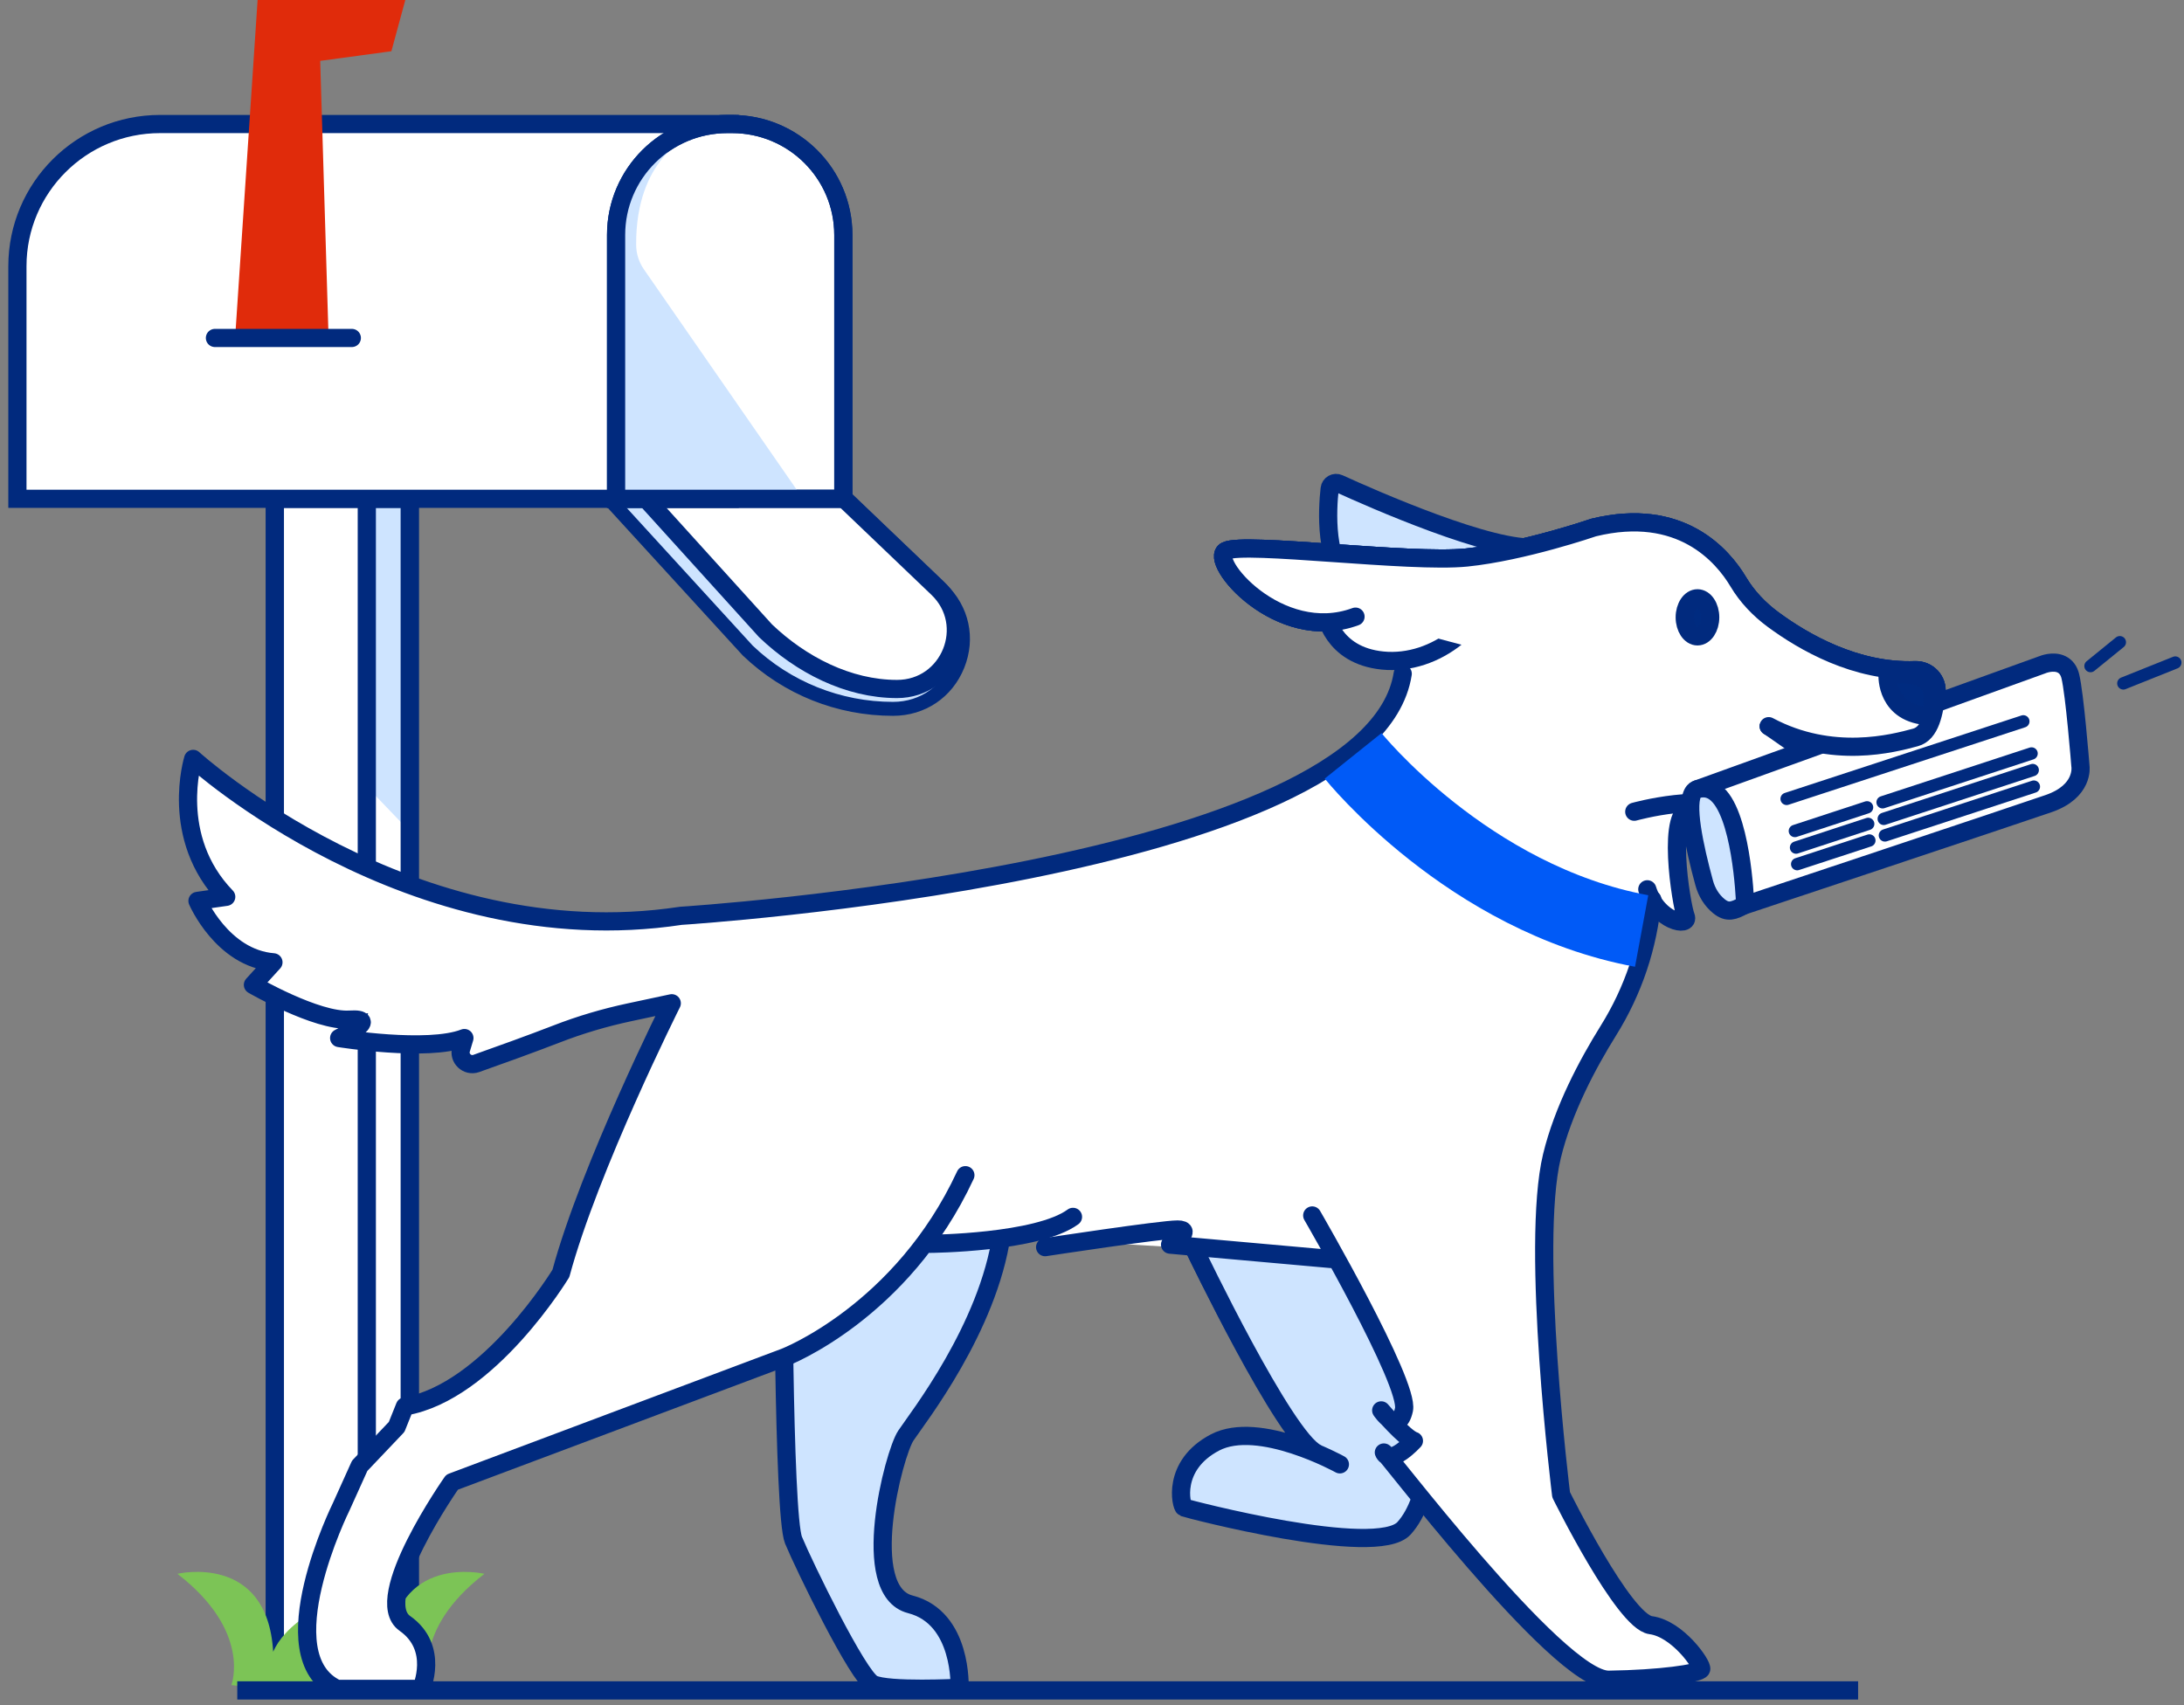<?xml version="1.0" encoding="UTF-8"?>
<svg width="251px" height="196px" viewBox="0 0 251 196" version="1.1" xmlns="http://www.w3.org/2000/svg" xmlns:xlink="http://www.w3.org/1999/xlink">
    <rect x="0" y="0" width="251" height="196" fill="#808080" stroke="none"/>
    <title>illo-dog-paper</title>
    <g id="illo-dog-paper" stroke="none" stroke-width="1" fill="none" fill-rule="evenodd">
        <polygon id="Stroke-1" stroke="#012A7E" stroke-width="2.09" stroke-linecap="round" points="31.589 193.194 47.088 193.194 47.088 57.334 31.589 57.334"></polygon>
        <polygon id="Fill-3" fill="#FFFFFF" points="31.589 193.194 47.088 193.194 47.088 57.334 31.589 57.334"></polygon>
        <polygon id="Fill-4" fill="#CEE4FF" points="42.614 57.334 42.614 90.896 47.087 95.555 47.087 57.334"></polygon>
        <polygon id="Stroke-5" stroke="#012A7E" stroke-width="2.09" stroke-linecap="round" points="31.589 193.194 47.088 193.194 47.088 57.334 31.589 57.334"></polygon>
        <path d="M102.637,81.478 C96.386,81.478 90.459,79.103 85.946,74.79 L70.425,57.82 C70.21,57.585 70.154,57.245 70.284,56.955 C70.412,56.664 70.701,56.478 71.02,56.478 L96.081,56.478 C96.289,56.478 96.488,56.557 96.639,56.702 L108.179,67.733 C110.588,70.037 111.311,73.384 110.067,76.471 C108.821,79.559 105.975,81.478 102.637,81.478" id="Fill-7" fill="#CEE4FF"></path>
        <path d="M96.081,55.675 L71.019,55.675 C70.382,55.675 69.805,56.05 69.548,56.631 C69.29,57.212 69.402,57.891 69.831,58.359 L85.315,75.291 C85.339,75.319 85.364,75.344 85.39,75.369 C90.052,79.825 96.177,82.28 102.637,82.28 C106.31,82.28 109.442,80.17 110.813,76.772 C112.183,73.374 111.386,69.688 108.735,67.153 L97.195,56.121 C96.896,55.835 96.497,55.675 96.081,55.675 L96.081,55.675 Z M96.081,57.279 L107.621,68.312 C112.307,72.79 109.127,80.676 102.637,80.676 C96.624,80.676 90.845,78.36 86.505,74.211 L71.019,57.279 L96.081,57.279 Z" id="Fill-8" fill="#012A7E"></path>
        <path d="M103.093,79.196 L103.093,79.196 C97.46,79.196 92.047,76.39 87.98,72.504 L73.617,56.643 L96.953,57.279 L107.763,67.613 C112.152,71.809 109.173,79.196 103.093,79.196" id="Fill-9" fill="#FFFFFF"></path>
        <path d="M103.093,79.196 L103.093,79.196 C97.46,79.196 92.047,76.39 87.98,72.504 L73.617,56.643 L96.953,57.279 L107.763,67.613 C112.152,71.809 109.173,79.196 103.093,79.196 Z" id="Stroke-10" stroke="#012A7E" stroke-width="2.09" stroke-linecap="round"></path>
        <path d="M83.864,14.256 L18.399,14.256 C9.342,14.256 2,21.576 2,30.605 L2,57.334 L83.864,57.334 L83.864,14.256 Z" id="Fill-11" fill="#FFFFFF"></path>
        <path d="M83.864,14.256 L18.399,14.256 C9.342,14.256 2,21.576 2,30.605 L2,57.334 L83.864,57.334 L83.864,14.256 Z" id="Stroke-12" stroke="#012A7E" stroke-width="2.09" stroke-linecap="round"></path>
        <path d="M84.134,14.256 L83.593,14.256 C76.531,14.256 70.805,19.963 70.805,27.004 L70.805,57.334 L96.921,57.334 L96.921,27.004 C96.921,19.963 91.196,14.256 84.134,14.256" id="Fill-13" fill="#FFFFFF"></path>
        <path d="M84.134,14.256 L83.593,14.256 C76.531,14.256 70.805,19.963 70.805,27.004 L70.805,57.334 L96.921,57.334 L96.921,27.004 C96.921,19.963 91.196,14.256 84.134,14.256 Z" id="Stroke-14" stroke="#012A7E" stroke-width="2.09" stroke-linecap="round"></path>
        <path d="M79.187,15.718 C79.187,15.718 73.059,18.198 73.111,28.125 C73.111,29.135 73.419,30.122 73.995,30.952 L91.888,56.761 L87.846,56.761 L71.497,56.761 L71.497,30.193 C71.497,30.193 71.348,25.336 72.008,23.585 C72.666,21.834 73.981,17.879 79.187,15.718" id="Fill-15" fill="#CEE4FF"></path>
        <polygon id="Fill-16" fill="#E02B0B" points="37.763 38.848 36.8 6.998 44.982 5.887 46.58 0 29.605 0 27.02 38.848"></polygon>
        <g id="Group-19" transform="translate(24.702, 38.152)">
            <line x1="0" y1="0.695" x2="15.732" y2="0.695" id="Fill-17" fill="#FFFFFF"></line>
            <line x1="0" y1="0.695" x2="15.732" y2="0.695" id="Stroke-18" stroke="#012A7E" stroke-width="2.09" stroke-linecap="round"></line>
        </g>
        <line x1="42.156" y1="57.862" x2="42.156" y2="191.79" id="Stroke-20" stroke="#012A7E" stroke-width="2.09" stroke-linecap="round"></line>
        <path d="M55.675,180.902 C55.675,180.902 45.335,178.451 44.669,189.856 C44.052,188.479 42.79,186.918 40.336,185.4 C40.336,185.4 41.138,188.086 41.271,190.386 L38.874,187.416 L38.031,190.996 L36.221,188.724 C36.221,188.724 35.416,189.959 34.774,190.985 C34.775,188.584 35.725,185.4 35.725,185.4 C33.273,186.918 32.01,188.479 31.393,189.856 C30.728,178.451 20.387,180.902 20.387,180.902 C28.976,187.524 26.59,193.695 26.59,193.695 C26.59,193.695 28.922,193.959 31.194,194.052 C31.22,194.114 31.243,194.088 31.247,194.055 C31.966,194.084 32.676,194.094 33.304,194.074 L42.287,194.053 C43.017,194.099 43.909,194.091 44.816,194.055 C44.82,194.088 44.842,194.114 44.869,194.052 C47.139,193.959 49.471,193.695 49.471,193.695 C49.471,193.695 47.085,187.524 55.675,180.902" id="Fill-21" fill="#7CC456"></path>
        <path d="M84.134,14.256 L83.593,14.256 C76.531,14.256 70.805,19.963 70.805,27.004 L70.805,57.334 L96.921,57.334 L96.921,27.004 C96.921,19.963 91.196,14.256 84.134,14.256 Z" id="Stroke-22" stroke="#012A7E" stroke-width="2.09" stroke-linecap="round"></path>
        <line x1="27.269" y1="194.305" x2="213.548" y2="194.305" id="Stroke-23" stroke="#012A7E" stroke-width="2.09" stroke-linejoin="round"></line>
        <g id="Group-26" transform="translate(137.358, 143.745)">
            <path d="M0,0 C0,0 10.115,20.857 14.024,23.379" id="Fill-24" fill="#FFFFFF"></path>
            <path d="M0,0 C0,0 10.115,20.857 14.024,23.379" id="Stroke-25" stroke="#012A7E" stroke-width="2.09" stroke-linecap="round" stroke-linejoin="round"></path>
        </g>
        <g id="Group-29" transform="translate(135.731, 137.634)">
            <path d="M18.258,30.685 C18.258,30.685 8.947,25.528 3.903,28.171 C-1.139,30.814 0.024,35.519 0.347,35.648 C0.671,35.778 22.461,41.514 25.629,38.034 C28.796,34.553 29.12,26.688 28.215,21.917 C27.31,17.147 17.029,0 17.029,0 L1.626,6.111 C1.626,6.111 11.891,27.597 15.565,29.382" id="Fill-27" fill="#CEE4FF"></path>
            <path d="M18.258,30.685 C18.258,30.685 8.947,25.528 3.903,28.171 C-1.139,30.814 0.024,35.519 0.347,35.648 C0.671,35.778 22.461,41.514 25.629,38.034 C28.796,34.553 29.12,26.688 28.215,21.917 C27.31,17.147 17.029,0 17.029,0 L1.626,6.111 C1.626,6.111 11.891,27.597 15.565,29.382" id="Stroke-28" stroke="#012A7E" stroke-width="2.09" stroke-linecap="round" stroke-linejoin="round"></path>
        </g>
        <g id="Group-32" transform="translate(89.993, 139.462)">
            <path d="M0,0 C0,0 -0.001,34.653 1.202,37.57 C2.407,40.487 8.604,53.253 10.325,54.111 C12.046,54.969 20.288,54.538 20.288,54.538 C20.288,54.538 20.652,46.493 14.629,44.948 C8.604,43.404 12.735,27.616 14.112,25.557 C15.489,23.498 23.579,13.201 25.129,2.391" id="Fill-30" fill="#CEE4FF"></path>
            <path d="M0,0 C0,0 -0.001,34.653 1.202,37.57 C2.407,40.487 8.604,53.253 10.325,54.111 C12.046,54.969 20.288,54.538 20.288,54.538 C20.288,54.538 20.652,46.493 14.629,44.948 C8.604,43.404 12.735,27.616 14.112,25.557 C15.489,23.498 23.579,13.201 25.129,2.391" id="Stroke-31" stroke="#012A7E" stroke-width="2.09" stroke-linejoin="round"></path>
        </g>
        <path d="M193.152,188.613 L185.783,183.915 L179.101,170.932 L177.388,135.226 L181.23,125.015 L187.676,112.754 L189.642,104.75 L193.903,106.003 L192.64,96.188 L194.448,92.226 L166.682,73.217 L161.399,76.226 C161.399,76.226 164.502,87.448 128.697,98.296 C124.186,99.663 102.633,102.048 90.759,104.659 L90.784,104.64 C50.936,112.963 22.556,87.707 22.556,87.707 C19.289,98.489 26.112,102.397 26.112,102.397 L23.208,103.845 C25.096,109.996 32.209,110.357 32.209,110.357 L29.305,113.686 C34.605,116.436 40.702,117.159 42.081,116.508 C43.118,116.019 40.049,119.403 40.049,119.403 C53.258,122.225 54.347,116.219 53.371,119.318 C52.396,122.417 54.741,122.238 54.741,122.238 L76.844,115.429 L64.047,147.703 L55.375,157.615 L46.952,161.876 L41.934,167.928 L35.554,183.676 L35.741,190.9 L38.59,194.173 L48.5,194.173 L48.934,189.726 L45.527,185.404 L46.642,179.29 L52.155,170.152 L62.374,166.57 L89.957,155.728 L98.243,151.205 L106.397,143.075 L115.867,142.185 L131.552,143.15 L152.594,144.443 L161.194,159.741 L160.766,163.5 L162.737,165.55 L160.167,168.198 L181.929,192.03 L185.87,192.969 L195.123,191.602 L193.152,188.613 Z" id="Fill-33" fill="#FFFFFF"></path>
        <g id="Group-36" transform="translate(152.641, 55.512)">
            <path d="M24.071,7.382 C19.016,7.999 4.96,1.773 1.229,0.07 C0.765,-0.144 0.231,0.157 0.174,0.665 C-0.101,3.101 -0.448,9.238 2.581,11.786" id="Fill-34" fill="#CEE4FF"></path>
            <path d="M24.071,7.382 C19.016,7.999 4.96,1.773 1.229,0.07 C0.765,-0.144 0.231,0.157 0.174,0.665 C-0.101,3.101 -0.448,9.238 2.581,11.786" id="Stroke-35" stroke="#012A7E" stroke-width="2.09" stroke-linecap="round" stroke-linejoin="round"></path>
        </g>
        <path d="M110.948,135.08 C103.634,150.842 90.183,156.017 90.183,156.017 L51.956,170.368 C51.956,170.368 42.517,183.778 46.529,186.601 C50.54,189.424 48.416,194.129 48.416,194.129 L38.742,194.129 C30.719,190.366 39.213,173.192 39.213,173.192 L41.337,168.486 L45.585,164.016 L46.529,161.663 C56.203,160.017 64.462,146.372 64.462,146.372 C67.766,134.139 77.204,115.319 77.204,115.319 L72.329,116.36 C69.485,116.968 66.693,117.791 63.984,118.844 C61.143,119.948 57.255,121.346 54.74,122.237 C53.695,122.609 52.672,121.635 52.993,120.575 L53.372,119.318 C49.125,120.965 38.978,119.318 38.978,119.318 C38.978,119.318 43.933,116.965 40.158,117.2 C36.382,117.435 29.067,113.202 29.067,113.202 L31.426,110.613 C25.527,110.143 22.696,103.555 22.696,103.555 L26,103.085 C19.393,96.263 22.198,87.23 22.198,87.23 C22.198,87.23 47.176,109.975 78.25,105.268 C78.25,105.268 157.67,100.262 161.21,77.442" id="Stroke-37" stroke="#012A7E" stroke-width="2.09" stroke-linecap="round" stroke-linejoin="round"></path>
        <g id="Group-40" transform="translate(140.564, 60.042)">
            <path d="M15.221,10.837 C6.387,14.092 -1.776,4.326 0.337,3.274 C2.448,2.221 21.463,4.71 27.993,4.04 C34.523,3.37 42.59,0.593 42.59,0.593 C52.601,-1.848 57.426,3.843 59.214,6.84 C60.231,8.547 61.618,9.996 63.219,11.177 C66.707,13.752 72.739,17.247 79.526,16.991 C80.989,16.935 82.157,18.169 81.987,19.619 C81.726,21.85 81.31,24.25 79.577,24.721 C77.06,25.405 69.972,27.309 62.703,23.427" id="Fill-38" fill="#FFFFFF"></path>
            <path d="M15.221,10.837 C6.387,14.092 -1.776,4.326 0.337,3.274 C2.448,2.221 21.463,4.71 27.993,4.04 C34.523,3.37 42.59,0.593 42.59,0.593 C52.601,-1.848 57.426,3.843 59.214,6.84 C60.231,8.547 61.618,9.996 63.219,11.177 C66.707,13.752 72.739,17.247 79.526,16.991 C80.989,16.935 82.157,18.169 81.987,19.619 C81.726,21.85 81.31,24.25 79.577,24.721 C77.06,25.405 69.972,27.309 62.703,23.427" id="Stroke-39" stroke="#012A7E" stroke-width="2.09" stroke-linecap="round" stroke-linejoin="round"></path>
        </g>
        <g id="Group-43" transform="translate(140.564, 60.042)">
            <path d="M15.221,10.837 C6.387,14.092 -1.776,4.326 0.337,3.274 C2.448,2.221 21.463,4.71 27.993,4.04 C34.523,3.37 42.59,0.593 42.59,0.593 C52.601,-1.848 57.426,3.843 59.214,6.84 C60.231,8.547 61.618,9.996 63.219,11.177 C66.707,13.752 72.739,17.247 79.526,16.991 C80.989,16.935 82.157,18.169 81.987,19.619 C81.726,21.85 81.31,24.25 79.577,24.721 C77.06,25.405 69.972,27.309 62.703,23.427 C62.703,23.427 76.851,33.002 76.981,35.462 C77.11,37.92 63.872,35.591 59.718,33.261 C55.565,30.932 47.257,33.261 47.257,33.261" id="Fill-41" fill="#FFFFFF"></path>
            <path d="M15.221,10.837 C6.387,14.092 -1.776,4.326 0.337,3.274 C2.448,2.221 21.463,4.71 27.993,4.04 C34.523,3.37 42.59,0.593 42.59,0.593 C52.601,-1.848 57.426,3.843 59.214,6.84 C60.231,8.547 61.618,9.996 63.219,11.177 C66.707,13.752 72.739,17.247 79.526,16.991 C80.989,16.935 82.157,18.169 81.987,19.619 C81.726,21.85 81.31,24.25 79.577,24.721 C77.06,25.405 69.972,27.309 62.703,23.427 C62.703,23.427 76.851,33.002 76.981,35.462 C77.11,37.92 63.872,35.591 59.718,33.261 C55.565,30.932 47.257,33.261 47.257,33.261" id="Stroke-42" stroke="#012A7E" stroke-width="2.09" stroke-linecap="round" stroke-linejoin="round"></path>
        </g>
        <g id="Group-46" transform="translate(152.328, 69.348)">
            <path d="M0,1.148 C0,1.148 0.686,5.994 6.574,6.578 C9.639,6.881 12.667,5.809 15.064,3.88 C16.383,2.818 17.79,1.464 18.63,0" id="Fill-44" fill="#FFFFFF"></path>
            <path d="M0,1.148 C0,1.148 0.686,5.994 6.574,6.578 C9.639,6.881 12.667,5.809 15.064,3.88 C16.383,2.818 17.79,1.464 18.63,0" id="Stroke-45" stroke="#012A7E" stroke-width="2.09" stroke-linecap="round" stroke-linejoin="round"></path>
        </g>
        <path d="M150.81,139.71 C150.81,139.71 162.006,159.02 161.353,162.035 C160.699,165.049 158.737,162.115 158.737,162.115 C158.737,162.115 161.434,165.293 162.497,165.619 C162.497,165.619 159.882,168.47 159.065,167.005 C158.247,165.538 179.005,193.159 184.889,193.077 C190.773,192.995 195.35,192.344 195.513,191.855 C195.676,191.365 192.816,187.211 189.71,186.804 C186.604,186.396 179.414,171.811 179.414,171.811 C179.414,171.811 175.865,143.218 178.357,132.9 C179.634,127.608 182.432,122.335 184.854,118.451 C187.696,113.894 189.433,108.744 189.898,103.397 L189.898,103.397" id="Stroke-47" stroke="#012A7E" stroke-width="2.09" stroke-linecap="round" stroke-linejoin="round"></path>
        <g id="Group-50" transform="translate(106.919, 139.873)">
            <path d="M0,3.095 C0,3.095 12.321,2.998 16.396,0" id="Fill-48" fill="#FFFFFF"></path>
            <path d="M0,3.095 C0,3.095 12.321,2.998 16.396,0" id="Stroke-49" stroke="#012A7E" stroke-width="2.09" stroke-linecap="round" stroke-linejoin="round"></path>
        </g>
        <path d="M120.113,143.354 C120.113,143.354 133.405,141.323 135.345,141.323 C137.286,141.323 134.472,143.064 134.472,143.064 L152.906,144.709" id="Stroke-51" stroke="#012A7E" stroke-width="2.09" stroke-linecap="round" stroke-linejoin="round"></path>
        <path d="M194.511,93.031 C191.372,92.647 193.213,104.03 193.733,105.325 C194.252,106.619 190.488,105.971 189.319,102.219" id="Stroke-52" stroke="#012A7E" stroke-width="2.09" stroke-linecap="round" stroke-linejoin="round"></path>
        <path d="M155.509,86.88 C155.509,86.88 168.677,103.311 188.668,107.013" id="Stroke-53" stroke="#005AF7" stroke-width="8.362"></path>
        <path d="M200.246,104.128 C200.162,104.137 200.077,104.117 200.006,104.066 C199.915,104.003 199.861,103.9 199.858,103.79 C199.857,103.694 199.621,94.131 196.814,91.819 C196.338,91.427 195.829,91.289 195.256,91.382 C195.061,91.407 194.905,91.302 194.859,91.128 C194.814,90.953 194.908,90.773 195.079,90.712 L234.74,76.403 C234.774,76.387 235.977,75.893 236.94,76.372 C237.438,76.621 237.771,77.072 237.93,77.711 C238.432,79.717 239.071,87.722 239.098,88.062 C239.114,88.153 239.51,90.953 235.457,92.364 C232.227,93.49 200.636,104.005 200.318,104.112 C200.293,104.119 200.27,104.125 200.246,104.128" id="Fill-54" fill="#FFFFFF"></path>
        <path d="M200.246,104.128 C200.162,104.137 200.077,104.117 200.006,104.066 C199.915,104.003 199.861,103.9 199.858,103.79 C199.857,103.694 199.621,94.131 196.814,91.819 C196.338,91.427 195.829,91.289 195.256,91.382 C195.061,91.407 194.905,91.302 194.859,91.128 C194.814,90.953 194.908,90.773 195.079,90.712 L234.74,76.403 C234.774,76.387 235.977,75.893 236.94,76.372 C237.438,76.621 237.771,77.072 237.93,77.711 C238.432,79.717 239.071,87.722 239.098,88.062 C239.114,88.153 239.51,90.953 235.457,92.364 C232.227,93.49 200.636,104.005 200.318,104.112 C200.293,104.119 200.27,104.125 200.246,104.128 Z" id="Stroke-55" stroke="#012A7E" stroke-width="2.09" stroke-linejoin="round"></path>
        <path d="M198.929,104.656 C198.459,104.709 198.035,104.56 197.533,104.15 C196.732,103.496 196.152,102.572 195.854,101.477 C194.734,97.377 193.62,92.225 194.671,90.968 C194.823,90.786 195.002,90.732 195.14,90.694 C195.837,90.508 196.491,90.629 197.085,91.058 C200.128,93.263 200.54,103.342 200.555,103.769 C200.561,103.901 200.491,104.023 200.376,104.086 C199.799,104.406 199.345,104.61 198.929,104.656" id="Fill-56" fill="#CEE4FF"></path>
        <path d="M198.929,104.656 C198.459,104.709 198.035,104.56 197.533,104.15 C196.732,103.496 196.152,102.572 195.854,101.477 C194.734,97.377 193.62,92.225 194.671,90.968 C194.823,90.786 195.002,90.732 195.14,90.694 C195.837,90.508 196.491,90.629 197.085,91.058 C200.128,93.263 200.54,103.342 200.555,103.769 C200.561,103.901 200.491,104.023 200.376,104.086 C199.799,104.406 199.345,104.61 198.929,104.656 Z" id="Stroke-57" stroke="#012A7E" stroke-width="2.09" stroke-linecap="round" stroke-linejoin="round"></path>
        <path d="M205.704,92.062 C205.542,92.08 205.386,91.984 205.333,91.824 C205.274,91.642 205.373,91.446 205.556,91.386 L232.093,82.696 C232.274,82.639 232.472,82.736 232.532,82.919 C232.592,83.101 232.493,83.297 232.309,83.357 L205.774,92.046 C205.751,92.055 205.728,92.059 205.704,92.062" id="Fill-58" fill="#002C88"></path>
        <line x1="240.256" y1="76.559" x2="243.625" y2="73.821" id="Stroke-59" stroke="#012A7E" stroke-width="1.423" stroke-linecap="round"></line>
        <line x1="244.031" y1="78.55" x2="250" y2="76.159" id="Stroke-60" stroke="#012A7E" stroke-width="1.423" stroke-linecap="round"></line>
        <line x1="205.333" y1="91.824" x2="232.533" y2="82.918" id="Stroke-61" stroke="#012A7E" stroke-width="1.423" stroke-linecap="round"></line>
        <line x1="216.362" y1="92.216" x2="233.48" y2="86.61" id="Stroke-62" stroke="#012A7E" stroke-width="1.423" stroke-linecap="round"></line>
        <line x1="206.281" y1="95.517" x2="214.572" y2="92.801" id="Stroke-63" stroke="#012A7E" stroke-width="1.423" stroke-linecap="round"></line>
        <line x1="216.495" y1="94.121" x2="233.613" y2="88.515" id="Stroke-64" stroke="#012A7E" stroke-width="1.423" stroke-linecap="round"></line>
        <line x1="206.414" y1="97.422" x2="214.704" y2="94.706" id="Stroke-65" stroke="#012A7E" stroke-width="1.423" stroke-linecap="round"></line>
        <line x1="216.627" y1="96.026" x2="233.745" y2="90.42" id="Stroke-66" stroke="#012A7E" stroke-width="1.423" stroke-linecap="round"></line>
        <line x1="206.546" y1="99.326" x2="214.837" y2="96.611" id="Stroke-67" stroke="#012A7E" stroke-width="1.423" stroke-linecap="round"></line>
        <g id="Group-70" transform="translate(140.564, 60.042)">
            <path d="M15.221,10.837 C6.387,14.092 -1.776,4.326 0.337,3.274 C2.448,2.221 21.463,4.71 27.993,4.04 C34.523,3.37 42.59,0.593 42.59,0.593 C52.601,-1.848 57.426,3.843 59.214,6.84 C60.231,8.547 61.618,9.996 63.219,11.177 C66.707,13.752 72.739,17.247 79.526,16.991 C80.989,16.935 82.157,18.169 81.987,19.619 C81.726,21.85 81.31,24.25 79.577,24.721 C77.06,25.405 69.972,27.309 62.703,23.427" id="Fill-68" fill="#FFFFFF"></path>
            <path d="M15.221,10.837 C6.387,14.092 -1.776,4.326 0.337,3.274 C2.448,2.221 21.463,4.71 27.993,4.04 C34.523,3.37 42.59,0.593 42.59,0.593 C52.601,-1.848 57.426,3.843 59.214,6.84 C60.231,8.547 61.618,9.996 63.219,11.177 C66.707,13.752 72.739,17.247 79.526,16.991 C80.989,16.935 82.157,18.169 81.987,19.619 C81.726,21.85 81.31,24.25 79.577,24.721 C77.06,25.405 69.972,27.309 62.703,23.427" id="Stroke-69" stroke="#012A7E" stroke-width="2.09" stroke-linecap="round" stroke-linejoin="round"></path>
        </g>
        <path d="M216.93,77.625 C216.93,77.625 216.705,82.154 221.811,82.323 C221.811,82.323 222.707,79.638 221.473,78.352 C220.239,77.066 216.93,77.625 216.93,77.625" id="Fill-71" fill="#002B80"></path>
        <path d="M216.93,77.625 C216.93,77.625 216.705,82.154 221.811,82.323 C221.811,82.323 222.707,79.638 221.473,78.352 C220.239,77.066 216.93,77.625 216.93,77.625 Z" id="Stroke-72" stroke="#012A7E" stroke-width="2.09" stroke-linecap="round" stroke-linejoin="round"></path>
        <path d="M196.548,70.959 C196.548,72.168 195.893,73.148 195.086,73.148 C194.277,73.148 193.621,72.168 193.621,70.959 C193.621,69.751 194.277,68.771 195.086,68.771 C195.893,68.771 196.548,69.751 196.548,70.959" id="Fill-73" fill="#002B80"></path>
        <path d="M196.548,70.959 C196.548,72.168 195.893,73.148 195.086,73.148 C194.277,73.148 193.621,72.168 193.621,70.959 C193.621,69.751 194.277,68.771 195.086,68.771 C195.893,68.771 196.548,69.751 196.548,70.959 Z" id="Stroke-74" stroke="#012A7E" stroke-width="2.09" stroke-linecap="round" stroke-linejoin="round"></path>
    </g>
</svg>
